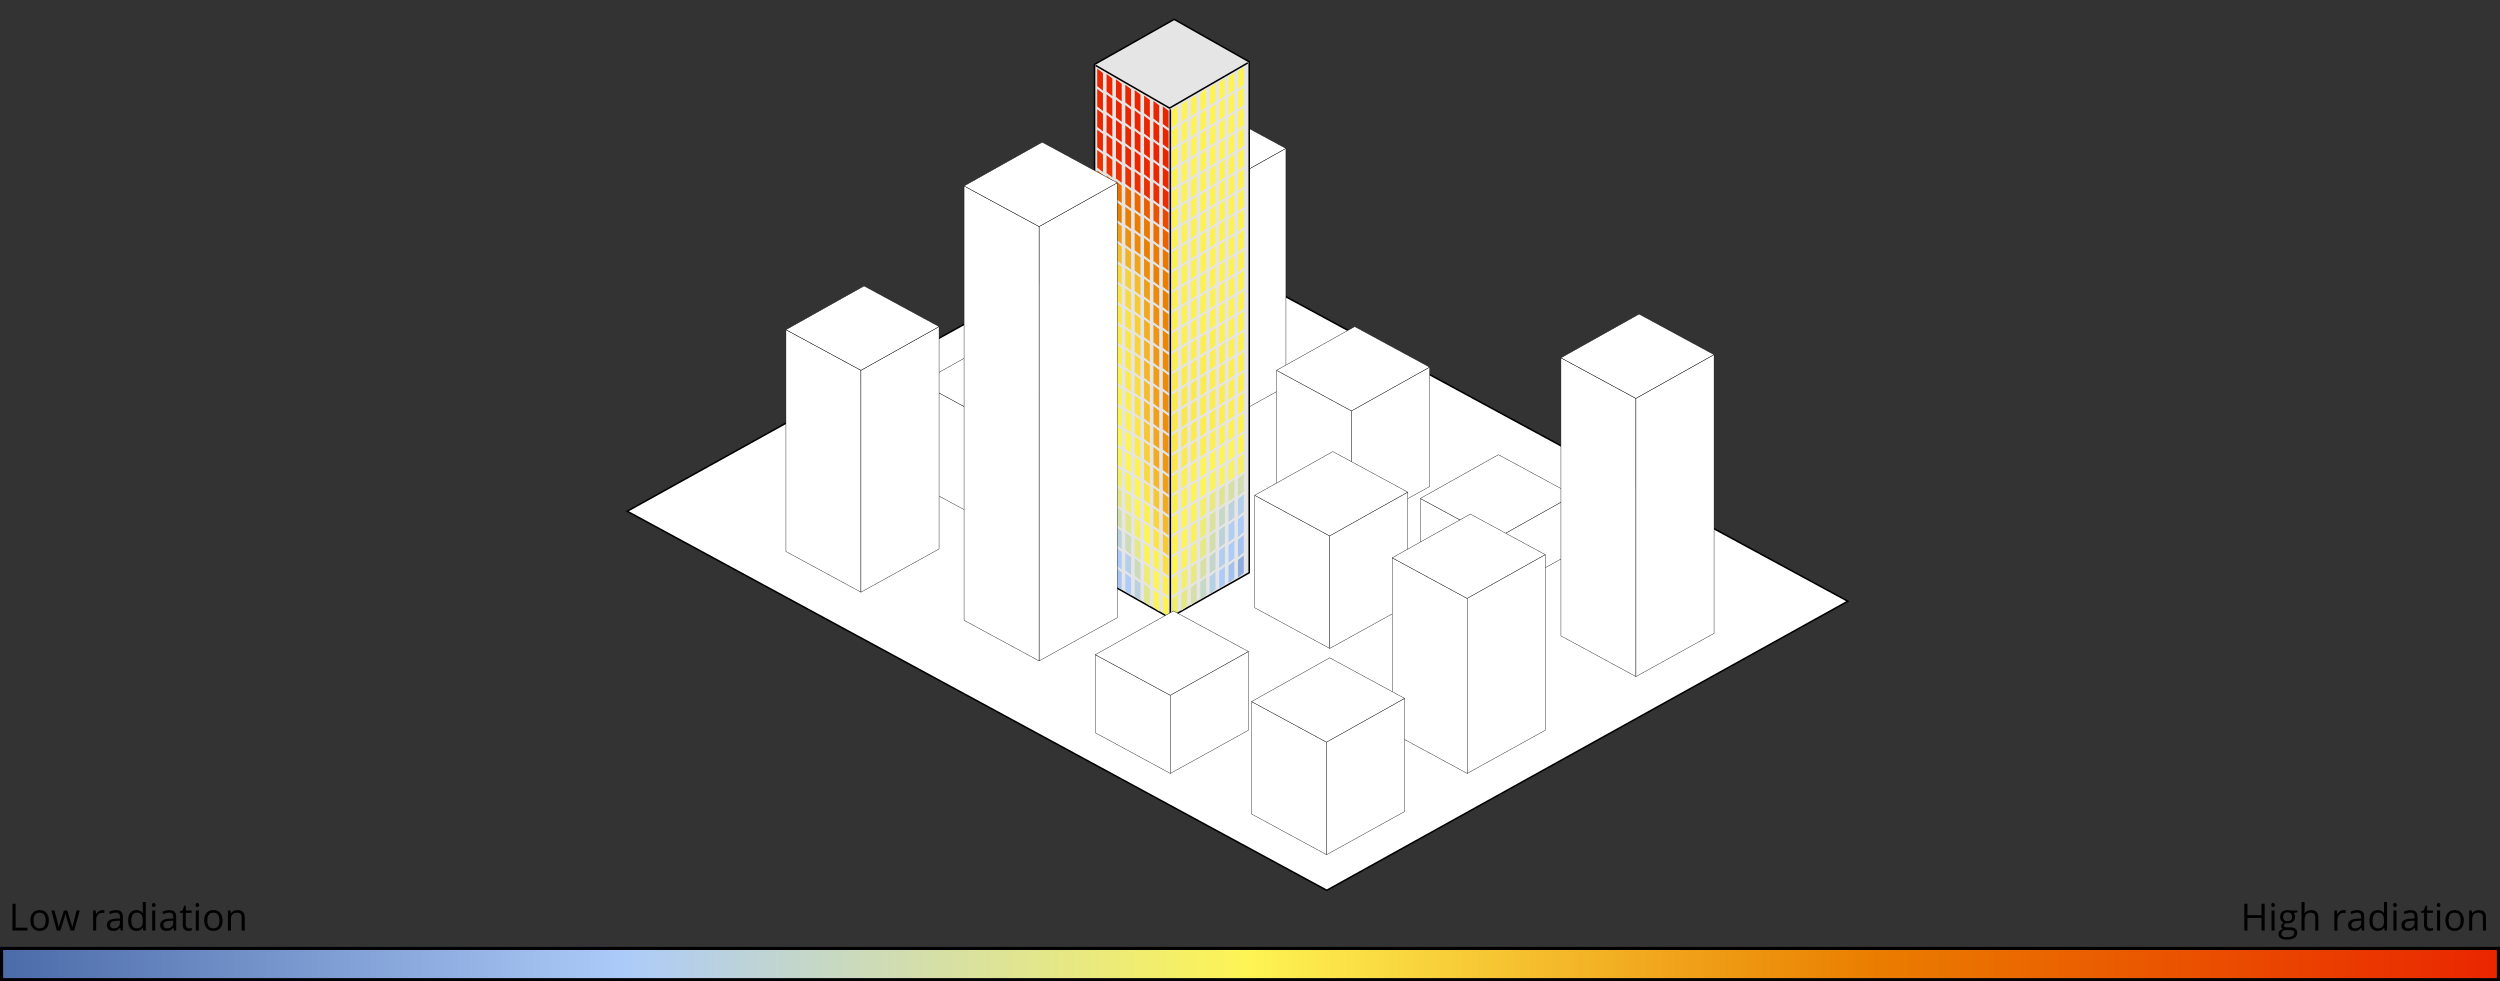 <?xml version="1.0" encoding="UTF-8"?>
<svg id="Layer_1" xmlns="http://www.w3.org/2000/svg" width="800" height="314" xmlns:xlink="http://www.w3.org/1999/xlink" viewBox="0 0 800 314">
  <rect x="0" y="0" width="800" height="314" fill="#333333" stroke="none"/>
  <defs>
    <linearGradient id="linear-gradient" x1="-4161.2" y1="-3659.78" x2="-4161.2" y2="-2863.24" gradientTransform="translate(-2862.12 4469.7) rotate(90)" gradientUnits="userSpaceOnUse">
      <stop offset="0" stop-color="#ea2600"/>
      <stop offset=".25" stop-color="#ea7e00"/>
      <stop offset=".5" stop-color="#fef454"/>
      <stop offset=".75" stop-color="#adcbf9"/>
      <stop offset="1" stop-color="#4b6ba9"/>
    </linearGradient>
  </defs>
  <path d="M424.56,284.9l-223.86-121.3,166.74-92.51,223.86,121.3-166.74,92.51Z" fill="#fff" stroke="#000" stroke-width=".5"/>
  <g>
    <polygon points="386.5 61.5 386.5 137.5 362.5 124.49 362.5 48.5 386.5 61.5" fill="#fff" stroke="#000" stroke-linecap="round" stroke-linejoin="round" stroke-width=".12"/>
    <polygon points="411.5 47.5 386.5 61.5 362.5 48.5 387.5 34.5 411.5 47.5" fill="#fff" stroke="#000" stroke-linecap="round" stroke-linejoin="round" stroke-width=".12"/>
    <polygon points="411.5 47.5 411.5 123.67 386.5 137.5 386.5 61.5 411.5 47.5" fill="#fff" stroke="#000" stroke-linecap="round" stroke-linejoin="round" stroke-width=".12"/>
  </g>
  <g>
    <polygon points="350.25 184.1 350.25 20.61 375.73 6.19 399.75 19.78 399.75 183.28 374.27 197.69 350.25 184.1" fill="#e5e5e5"/>
    <path d="M375.73,6.47l23.77,13.45v163.21l-25.23,14.28-23.77-13.45V20.75l25.23-14.28M375.73,5.9l-25.73,14.56v163.79l24.27,13.73,25.73-14.56V19.63l-24.27-13.73h0Z"/>
  </g>
  <g>
    <polygon points="318.5 135.5 318.5 168.5 294.5 155.49 294.5 122.5 318.5 135.5" fill="#fff" stroke="#000" stroke-linecap="round" stroke-linejoin="round" stroke-width=".12"/>
    <polygon points="343.5 121.5 318.5 135.5 294.5 122.5 319.5 108.5 343.5 121.5" fill="#fff" stroke="#000" stroke-linecap="round" stroke-linejoin="round" stroke-width=".12"/>
    <polygon points="343.5 121.5 343.5 154.67 318.5 168.5 318.5 135.5 343.5 121.5" fill="#fff" stroke="#000" stroke-linecap="round" stroke-linejoin="round" stroke-width=".12"/>
  </g>
  <g>
    <polygon points="275.5 118.5 275.5 189.5 251.5 176.49 251.5 105.5 275.5 118.5" fill="#fff" stroke="#000" stroke-linecap="round" stroke-linejoin="round" stroke-width=".12"/>
    <polygon points="300.5 104.5 300.5 175.67 275.5 189.5 275.5 118.5 300.5 104.5" fill="#fff" stroke="#000" stroke-linecap="round" stroke-linejoin="round" stroke-width=".12"/>
    <polygon points="300.5 104.5 275.5 118.5 251.5 105.5 276.5 91.5 300.5 104.5" fill="#fff" stroke="#000" stroke-linecap="round" stroke-linejoin="round" stroke-width=".12"/>
  </g>
  <g>
    <polygon points="432.5 131.5 432.5 169.5 408.5 156.49 408.5 118.5 432.5 131.5" fill="#fff" stroke="#000" stroke-linecap="round" stroke-linejoin="round" stroke-width=".12"/>
    <polygon points="457.5 117.5 432.5 131.5 408.5 118.5 433.5 104.5 457.5 117.5" fill="#fff" stroke="#000" stroke-linecap="round" stroke-linejoin="round" stroke-width=".12"/>
    <polygon points="457.5 117.5 457.5 155.67 432.5 169.5 432.5 131.5 457.5 117.5" fill="#fff" stroke="#000" stroke-linecap="round" stroke-linejoin="round" stroke-width=".12"/>
  </g>
  <g>
    <polygon points="425.5 171.5 425.5 207.5 401.5 194.49 401.5 158.5 425.5 171.5" fill="#fff" stroke="#000" stroke-linecap="round" stroke-linejoin="round" stroke-width=".12"/>
    <polygon points="450.5 157.5 425.5 171.5 401.5 158.5 426.5 144.5 450.5 157.5" fill="#fff" stroke="#000" stroke-linecap="round" stroke-linejoin="round" stroke-width=".12"/>
    <polygon points="450.5 157.5 450.5 193.67 425.5 207.5 425.5 171.5 450.5 157.5" fill="#fff" stroke="#000" stroke-linecap="round" stroke-linejoin="round" stroke-width=".12"/>
  </g>
  <g>
    <polygon points="478.5 172.5 478.5 190.5 454.5 177.49 454.5 159.5 478.5 172.5" fill="#fff" stroke="#000" stroke-linecap="round" stroke-linejoin="round" stroke-width=".12"/>
    <polygon points="503.5 158.5 478.5 172.5 454.5 159.5 479.5 145.5 503.5 158.5" fill="#fff" stroke="#000" stroke-linecap="round" stroke-linejoin="round" stroke-width=".12"/>
    <polygon points="503.5 158.5 503.5 176.67 478.5 190.5 478.5 172.5 503.5 158.5" fill="#fff" stroke="#000" stroke-linecap="round" stroke-linejoin="round" stroke-width=".12"/>
  </g>
  <g>
    <polygon points="469.5 191.5 469.5 247.5 445.5 234.49 445.5 178.5 469.5 191.5" fill="#fff" stroke="#000" stroke-linecap="round" stroke-linejoin="round" stroke-width=".12"/>
    <polygon points="494.5 177.5 469.5 191.5 445.5 178.5 470.5 164.5 494.5 177.5" fill="#fff" stroke="#000" stroke-linecap="round" stroke-linejoin="round" stroke-width=".12"/>
    <polygon points="494.5 177.5 494.5 233.67 469.5 247.5 469.5 191.5 494.5 177.5" fill="#fff" stroke="#000" stroke-linecap="round" stroke-linejoin="round" stroke-width=".12"/>
  </g>
  <g>
    <polygon points="523.5 127.5 523.5 216.5 499.5 203.49 499.5 114.5 523.5 127.5" fill="#fff" stroke="#000" stroke-linecap="round" stroke-linejoin="round" stroke-width=".12"/>
    <polygon points="548.5 113.5 523.5 127.5 499.5 114.5 524.5 100.5 548.5 113.5" fill="#fff" stroke="#000" stroke-linecap="round" stroke-linejoin="round" stroke-width=".12"/>
    <polygon points="548.5 113.5 548.5 202.67 523.5 216.5 523.5 127.5 548.5 113.5" fill="#fff" stroke="#000" stroke-linecap="round" stroke-linejoin="round" stroke-width=".12"/>
  </g>
  <g>
    <polygon points="424.5 237.5 424.5 273.5 400.5 260.49 400.5 224.5 424.5 237.5" fill="#fff" stroke="#000" stroke-linecap="round" stroke-linejoin="round" stroke-width=".12"/>
    <polygon points="449.5 223.5 424.5 237.5 400.5 224.5 425.5 210.5 449.5 223.5" fill="#fff" stroke="#000" stroke-linecap="round" stroke-linejoin="round" stroke-width=".12"/>
    <polygon points="449.5 223.5 449.5 259.67 424.5 273.5 424.5 237.5 449.5 223.5" fill="#fff" stroke="#000" stroke-linecap="round" stroke-linejoin="round" stroke-width=".12"/>
  </g>
  <g>
    <rect x=".5" y="303.5" width="799" height="10" fill="url(#linear-gradient)"/>
    <path d="M799,304v9H1v-9h798M800,303H0v11h800v-11h0Z"/>
  </g>
  <g>
    <rect x="2.82" y="288.65" width="151.18" height="9.29" fill="none"/>
    <path d="M4,297.77v-8.57h1v7.66h3.78v.9h-4.78Z"/>
    <path d="M15.63,294.55c0,1.05-.26,1.86-.79,2.45s-1.26.88-2.19.88c-.57,0-1.08-.13-1.53-.4s-.79-.66-1.03-1.16-.36-1.09-.36-1.77c0-1.05.26-1.86.79-2.45s1.25-.88,2.18-.88,1.61.3,2.14.9.79,1.41.79,2.43ZM10.73,294.55c0,.82.16,1.45.49,1.88s.81.64,1.45.64,1.12-.21,1.45-.64.5-1.05.5-1.88-.17-1.44-.5-1.86-.82-.64-1.46-.64-1.12.21-1.44.63-.49,1.04-.49,1.87Z"/>
    <path d="M22.57,297.77l-1.18-3.77c-.07-.23-.21-.75-.42-1.57h-.05c-.16.68-.29,1.21-.41,1.58l-1.21,3.76h-1.12l-1.75-6.42h1.02c.41,1.61.73,2.84.95,3.69s.34,1.41.37,1.71h.05c.04-.22.11-.51.21-.86s.18-.63.25-.84l1.18-3.69h1.05l1.15,3.69c.22.67.37,1.24.45,1.69h.05c.02-.14.06-.36.13-.65s.48-1.87,1.22-4.73h1.01l-1.78,6.42h-1.15Z"/>
    <path d="M32.71,291.23c.29,0,.54.02.77.07l-.13.9c-.27-.06-.5-.09-.7-.09-.52,0-.96.21-1.33.63s-.55.95-.55,1.58v3.45h-.97v-6.42h.8l.11,1.19h.05c.24-.42.53-.74.86-.97s.71-.34,1.11-.34Z"/>
    <path d="M38.63,297.77l-.19-.91h-.05c-.32.4-.64.67-.96.82s-.72.21-1.19.21c-.64,0-1.14-.16-1.5-.49s-.54-.79-.54-1.4c0-1.3,1.04-1.98,3.11-2.04l1.09-.04v-.4c0-.5-.11-.88-.33-1.12s-.56-.36-1.04-.36c-.54,0-1.14.16-1.82.49l-.3-.74c.32-.17.66-.31,1.04-.4s.75-.15,1.13-.15c.77,0,1.33.17,1.7.51s.55.88.55,1.63v4.38h-.72ZM36.43,297.08c.61,0,1.08-.17,1.43-.5s.52-.8.52-1.39v-.58l-.97.04c-.77.03-1.33.15-1.67.36s-.51.54-.51.99c0,.35.11.62.32.8s.51.28.89.28Z"/>
    <path d="M45.73,296.9h-.05c-.45.65-1.12.98-2.02.98-.84,0-1.49-.29-1.96-.86s-.7-1.39-.7-2.45.23-1.88.7-2.47,1.12-.88,1.96-.88,1.54.32,2,.95h.08l-.04-.46-.02-.45v-2.61h.97v9.12h-.79l-.13-.86ZM43.78,297.07c.66,0,1.15-.18,1.44-.54s.45-.94.45-1.75v-.21c0-.91-.15-1.56-.45-1.95s-.79-.58-1.45-.58c-.57,0-1.01.22-1.31.67s-.45,1.07-.45,1.88.15,1.44.45,1.86.74.63,1.32.63Z"/>
    <path d="M48.63,289.6c0-.22.05-.39.16-.49s.25-.16.41-.16.29.05.4.16.17.27.17.49-.06.38-.17.49-.25.16-.4.16c-.16,0-.3-.05-.41-.16s-.16-.27-.16-.49ZM49.68,297.77h-.97v-6.42h.97v6.42Z"/>
    <path d="M55.69,297.77l-.19-.91h-.05c-.32.4-.64.67-.96.82s-.72.21-1.19.21c-.64,0-1.14-.16-1.5-.49s-.54-.79-.54-1.4c0-1.3,1.04-1.98,3.11-2.04l1.09-.04v-.4c0-.5-.11-.88-.33-1.12s-.56-.36-1.04-.36c-.54,0-1.14.16-1.82.49l-.3-.74c.32-.17.66-.31,1.04-.4s.75-.15,1.13-.15c.77,0,1.33.17,1.7.51s.55.88.55,1.63v4.38h-.72ZM53.49,297.08c.61,0,1.08-.17,1.43-.5s.52-.8.52-1.39v-.58l-.97.04c-.77.03-1.33.15-1.67.36s-.51.54-.51.99c0,.35.11.62.32.8s.51.28.89.28Z"/>
    <path d="M60.49,297.08c.17,0,.34-.01.5-.04s.29-.05.38-.08v.74c-.11.05-.26.09-.47.13s-.39.05-.55.05c-1.24,0-1.86-.65-1.86-1.96v-3.82h-.92v-.47l.92-.4.41-1.37h.56v1.49h1.86v.76h-1.86v3.78c0,.39.09.68.28.89s.44.31.76.31Z"/>
    <path d="M62.57,289.6c0-.22.05-.39.16-.49s.25-.16.41-.16.29.05.4.16.17.27.17.49-.06.38-.17.49-.25.16-.4.16c-.16,0-.3-.05-.41-.16s-.16-.27-.16-.49ZM63.63,297.77h-.97v-6.42h.97v6.42Z"/>
    <path d="M71.23,294.55c0,1.05-.26,1.86-.79,2.45s-1.26.88-2.19.88c-.57,0-1.08-.13-1.53-.4s-.79-.66-1.03-1.16-.36-1.09-.36-1.77c0-1.05.26-1.86.79-2.45s1.25-.88,2.18-.88,1.61.3,2.14.9.79,1.41.79,2.43ZM66.34,294.55c0,.82.16,1.45.49,1.88s.81.64,1.45.64,1.12-.21,1.45-.64.5-1.05.5-1.88-.17-1.44-.5-1.86-.82-.64-1.46-.64-1.12.21-1.44.63-.49,1.04-.49,1.87Z"/>
    <path d="M77.33,297.77v-4.15c0-.52-.12-.91-.36-1.17s-.61-.39-1.12-.39c-.67,0-1.16.18-1.48.54s-.47.96-.47,1.8v3.37h-.97v-6.42h.79l.16.88h.05c.2-.32.48-.56.84-.74s.76-.26,1.2-.26c.77,0,1.36.19,1.75.56s.59.97.59,1.79v4.19h-.97Z"/>
  </g>
  <g>
    <rect x="646" y="288.65" width="150.47" height="9.29" fill="none"/>
    <path d="M724.69,297.77h-1v-4.03h-4.51v4.03h-1v-8.57h1v3.64h4.51v-3.64h1v8.57Z"/>
    <path d="M726.81,289.6c0-.22.05-.39.16-.49s.25-.16.41-.16.29.05.4.16.17.27.17.49-.06.38-.17.49-.25.16-.4.16c-.16,0-.3-.05-.41-.16s-.16-.27-.16-.49ZM727.86,297.77h-.97v-6.42h.97v6.42Z"/>
    <path d="M735.18,291.34v.62l-1.19.14c.11.14.21.32.29.54s.13.47.13.75c0,.63-.21,1.13-.64,1.51s-1.02.56-1.77.56c-.19,0-.37-.02-.54-.05-.41.22-.62.49-.62.83,0,.18.07.31.22.39s.39.13.74.13h1.14c.7,0,1.23.15,1.6.44s.56.72.56,1.28c0,.71-.29,1.25-.86,1.63s-1.4.56-2.5.56c-.84,0-1.49-.16-1.94-.47s-.68-.75-.68-1.32c0-.39.12-.73.38-1.01s.6-.48,1.05-.58c-.16-.07-.3-.19-.41-.35s-.17-.34-.17-.54c0-.23.06-.44.19-.62s.32-.35.59-.51c-.33-.14-.6-.37-.81-.7s-.31-.7-.31-1.12c0-.7.21-1.25.63-1.63s1.02-.57,1.79-.57c.34,0,.64.04.91.12h2.22ZM730.06,298.84c0,.35.15.61.44.79s.71.27,1.26.27c.82,0,1.42-.12,1.81-.37s.59-.58.59-.99c0-.35-.11-.59-.32-.72s-.62-.2-1.21-.2h-1.17c-.44,0-.79.11-1.03.32s-.37.51-.37.91ZM730.59,293.4c0,.45.13.79.38,1.02s.61.35,1.06.35c.95,0,1.42-.46,1.42-1.38s-.48-1.45-1.44-1.45c-.46,0-.81.12-1.05.37s-.37.61-.37,1.1Z"/>
    <path d="M740.89,297.77v-4.15c0-.52-.12-.91-.36-1.17s-.61-.39-1.12-.39c-.68,0-1.17.18-1.48.55s-.47.97-.47,1.8v3.36h-.97v-9.12h.97v2.76c0,.33-.02.61-.05.83h.06c.19-.31.46-.55.82-.73s.76-.27,1.21-.27c.79,0,1.38.19,1.77.56s.59.97.59,1.78v4.19h-.97Z"/>
    <path d="M749.91,291.23c.29,0,.54.02.77.07l-.13.9c-.27-.06-.5-.09-.7-.09-.52,0-.96.21-1.33.63s-.55.95-.55,1.58v3.45h-.97v-6.42h.8l.11,1.19h.05c.24-.42.53-.74.86-.97s.71-.34,1.11-.34Z"/>
    <path d="M755.83,297.77l-.19-.91h-.05c-.32.4-.64.67-.96.82s-.72.21-1.19.21c-.64,0-1.13-.16-1.5-.49s-.54-.79-.54-1.4c0-1.3,1.04-1.98,3.11-2.04l1.09-.04v-.4c0-.5-.11-.88-.32-1.12s-.56-.36-1.04-.36c-.54,0-1.14.16-1.82.49l-.3-.74c.32-.17.66-.31,1.04-.4s.75-.15,1.13-.15c.77,0,1.33.17,1.7.51s.55.88.55,1.63v4.38h-.72ZM753.63,297.08c.61,0,1.08-.17,1.43-.5s.52-.8.52-1.39v-.58l-.97.04c-.77.03-1.33.15-1.67.36s-.51.54-.51.99c0,.35.11.62.32.8s.51.28.89.28Z"/>
    <path d="M762.93,296.9h-.05c-.45.65-1.12.98-2.02.98-.84,0-1.49-.29-1.96-.86s-.7-1.39-.7-2.45.23-1.88.7-2.47,1.12-.88,1.96-.88,1.54.32,2,.95h.08l-.04-.46-.02-.45v-2.61h.97v9.12h-.79l-.13-.86ZM760.98,297.07c.66,0,1.15-.18,1.45-.54s.45-.94.45-1.75v-.21c0-.91-.15-1.56-.45-1.95s-.79-.58-1.45-.58c-.57,0-1.01.22-1.31.67s-.46,1.07-.46,1.88.15,1.44.45,1.86.74.63,1.32.63Z"/>
    <path d="M765.83,289.6c0-.22.05-.39.16-.49s.25-.16.41-.16.29.05.4.16.17.27.17.49-.06.38-.17.49-.25.16-.4.16c-.16,0-.3-.05-.41-.16s-.16-.27-.16-.49ZM766.88,297.77h-.97v-6.42h.97v6.42Z"/>
    <path d="M772.89,297.77l-.19-.91h-.05c-.32.4-.64.67-.96.82s-.72.21-1.19.21c-.64,0-1.13-.16-1.5-.49s-.54-.79-.54-1.4c0-1.3,1.04-1.98,3.11-2.04l1.09-.04v-.4c0-.5-.11-.88-.32-1.12s-.56-.36-1.04-.36c-.54,0-1.14.16-1.82.49l-.3-.74c.32-.17.66-.31,1.04-.4s.75-.15,1.13-.15c.77,0,1.33.17,1.7.51s.55.88.55,1.63v4.38h-.72ZM770.7,297.08c.61,0,1.08-.17,1.43-.5s.52-.8.52-1.39v-.58l-.97.04c-.77.03-1.33.15-1.67.36s-.51.54-.51.99c0,.35.11.62.32.8s.51.28.89.28Z"/>
    <path d="M777.69,297.08c.17,0,.34-.01.5-.04s.29-.05.38-.08v.74c-.11.05-.26.09-.46.13s-.39.05-.55.05c-1.24,0-1.86-.65-1.86-1.96v-3.82h-.92v-.47l.92-.4.41-1.37h.56v1.49h1.86v.76h-1.86v3.78c0,.39.09.68.28.89s.44.31.76.31Z"/>
    <path d="M779.77,289.6c0-.22.05-.39.16-.49s.25-.16.41-.16.29.05.4.16.17.27.17.49-.06.38-.17.49-.25.16-.4.16c-.16,0-.3-.05-.41-.16s-.16-.27-.16-.49ZM780.83,297.77h-.97v-6.42h.97v6.42Z"/>
    <path d="M788.43,294.55c0,1.05-.26,1.86-.79,2.45s-1.26.88-2.19.88c-.57,0-1.08-.13-1.53-.4s-.79-.66-1.03-1.16-.36-1.09-.36-1.77c0-1.05.26-1.86.79-2.45s1.25-.88,2.18-.88,1.61.3,2.14.9.79,1.41.79,2.43ZM783.54,294.55c0,.82.16,1.45.49,1.88s.81.64,1.45.64,1.12-.21,1.45-.64.49-1.05.49-1.88-.16-1.44-.49-1.86-.82-.64-1.46-.64-1.12.21-1.44.63-.49,1.04-.49,1.87Z"/>
    <path d="M794.53,297.77v-4.15c0-.52-.12-.91-.36-1.17s-.61-.39-1.12-.39c-.67,0-1.16.18-1.48.54s-.47.96-.47,1.8v3.37h-.97v-6.42h.79l.16.88h.05c.2-.32.48-.56.84-.74s.76-.26,1.2-.26c.77,0,1.36.19,1.75.56s.59.97.59,1.79v4.19h-.97Z"/>
  </g>
  <g>
    <polyline points="399.31 20.12 374.25 34.59 350.6 20.94" fill="none" stroke="#000" stroke-miterlimit="10" stroke-width=".5"/>
    <line x1="374.5" y1="35" x2="374.5" y2="197" fill="none" stroke="#000" stroke-miterlimit="10" stroke-width=".5"/>
  </g>
  <g>
    <g>
      <polygon points="396.14 28.54 396.14 22.89 398 21.4 398 27.05 396.14 28.54" fill="#fef353"/>
      <polygon points="393.13 30.3 393.13 24.66 394.99 23.17 394.99 28.81 393.13 30.3" fill="#fef353"/>
      <polygon points="390.12 32.07 390.12 26.42 391.97 24.93 391.97 30.58 390.12 32.07" fill="#fef353"/>
      <polygon points="387.1 33.83 387.1 28.19 388.96 26.7 388.96 32.34 387.1 33.83" fill="#fef353"/>
      <polygon points="384.09 35.6 384.09 29.95 385.95 28.47 385.95 34.11 384.09 35.6" fill="#fef353"/>
      <polygon points="381.08 37.37 381.08 31.72 382.93 30.23 382.93 35.88 381.08 37.37" fill="#fef253"/>
      <polygon points="378.06 39.13 378.06 33.49 379.92 32 379.92 37.64 378.06 39.13" fill="#fef353"/>
      <polygon points="375.05 40.9 375.05 35.25 376.91 33.76 376.91 39.41 375.05 40.9" fill="#fef253"/>
      <polygon points="396.14 35.05 396.14 29.4 398 27.92 398 33.56 396.14 35.05" fill="#fef353"/>
      <polygon points="393.13 36.81 393.13 31.17 394.99 29.68 394.99 35.33 393.13 36.81" fill="#fef353"/>
      <polygon points="390.12 38.58 390.12 32.94 391.97 31.45 391.97 37.09 390.12 38.58" fill="#fef353"/>
      <polygon points="387.1 40.35 387.1 34.7 388.96 33.21 388.96 38.86 387.1 40.35" fill="#fef353"/>
      <polygon points="384.09 42.11 384.09 36.47 385.95 34.98 385.95 40.62 384.09 42.11" fill="#fef353"/>
      <polygon points="381.08 43.88 381.08 38.23 382.93 36.75 382.93 42.39 381.08 43.88" fill="#fef353"/>
      <polygon points="378.06 45.64 378.06 40 379.92 38.51 379.92 44.16 378.06 45.64" fill="#fef353"/>
      <polygon points="375.05 47.41 375.05 41.77 376.91 40.28 376.91 45.92 375.05 47.41" fill="#fef253"/>
      <polygon points="396.14 41.56 396.14 35.92 398 34.43 398 40.07 396.14 41.56" fill="#fef353"/>
      <polygon points="393.13 43.33 393.13 37.68 394.99 36.19 394.99 41.84 393.13 43.33" fill="#fef353"/>
      <polygon points="390.12 45.09 390.12 39.45 391.97 37.96 391.97 43.6 390.12 45.09" fill="#fef353"/>
      <polygon points="387.1 46.86 387.1 41.21 388.96 39.73 388.96 45.37 387.1 46.86" fill="#fef353"/>
      <polygon points="384.09 48.63 384.09 42.98 385.95 41.49 385.95 47.14 384.09 48.63" fill="#fef253"/>
      <polygon points="381.08 50.39 381.08 44.75 382.93 43.26 382.93 48.9 381.08 50.39" fill="#fef353"/>
      <polygon points="378.06 52.16 378.06 46.51 379.92 45.02 379.92 50.67 378.06 52.16" fill="#fef253"/>
      <polygon points="375.05 53.92 375.05 48.28 376.91 46.79 376.91 52.43 375.05 53.92" fill="#fef253"/>
      <polygon points="396.14 48.07 396.14 42.43 398 40.94 398 46.59 396.14 48.07" fill="#fef253"/>
      <polygon points="393.13 49.84 393.13 44.2 394.99 42.71 394.99 48.35 393.13 49.84" fill="#fef353"/>
      <polygon points="390.12 51.61 390.12 45.96 391.97 44.47 391.97 50.12 390.12 51.61" fill="#fef353"/>
      <polygon points="387.1 53.37 387.1 47.73 388.96 46.24 388.96 51.88 387.1 53.37" fill="#fef353"/>
      <polygon points="384.09 55.14 384.09 49.49 385.95 48 385.95 53.65 384.09 55.14" fill="#fef253"/>
      <polygon points="381.08 56.9 381.08 51.26 382.93 49.77 382.93 55.42 381.08 56.9" fill="#fef353"/>
      <polygon points="378.06 58.67 378.06 53.03 379.92 51.54 379.92 57.18 378.06 58.67" fill="#fef353"/>
      <polygon points="375.05 60.44 375.05 54.79 376.91 53.3 376.91 58.95 375.05 60.44" fill="#fef253"/>
      <polygon points="396.14 54.59 396.14 48.94 398 47.45 398 53.1 396.14 54.59" fill="#fef353"/>
      <polygon points="393.13 56.35 393.13 50.71 394.99 49.22 394.99 54.86 393.13 56.35" fill="#fef253"/>
      <polygon points="390.12 58.12 390.12 52.47 391.97 50.99 391.97 56.63 390.12 58.12" fill="#fef253"/>
      <polygon points="387.1 59.88 387.1 54.24 388.96 52.75 388.96 58.4 387.1 59.88" fill="#fef253"/>
      <polygon points="384.09 61.65 384.09 56.01 385.95 54.52 385.95 60.16 384.09 61.65" fill="#fef253"/>
      <polygon points="381.08 63.42 381.08 57.77 382.93 56.28 382.93 61.93 381.08 63.42" fill="#fef253"/>
      <polygon points="378.06 65.18 378.06 59.54 379.92 58.05 379.92 63.69 378.06 65.18" fill="#fef252"/>
      <polygon points="375.05 66.95 375.05 61.3 376.91 59.82 376.91 65.46 375.05 66.95" fill="#fef253"/>
      <polygon points="396.14 61.1 396.14 55.46 398 53.97 398 59.61 396.14 61.1" fill="#fef253"/>
      <polygon points="393.13 62.87 393.13 57.22 394.99 55.73 394.99 61.38 393.13 62.87" fill="#fef152"/>
      <polygon points="390.12 64.63 390.12 58.99 391.97 57.5 391.97 63.14 390.12 64.63" fill="#fef252"/>
      <polygon points="387.1 66.4 387.1 60.75 388.96 59.26 388.96 64.91 387.1 66.4" fill="#fef253"/>
      <polygon points="384.09 68.16 384.09 62.52 385.95 61.03 385.95 66.68 384.09 68.16" fill="#fef252"/>
      <polygon points="381.08 69.93 381.08 64.29 382.93 62.8 382.93 68.44 381.08 69.93" fill="#fef253"/>
      <polygon points="378.06 71.7 378.06 66.05 379.92 64.56 379.92 70.21 378.06 71.7" fill="#fef252"/>
      <polygon points="375.05 73.46 375.05 67.82 376.91 66.33 376.91 71.97 375.05 73.46" fill="#fef152"/>
      <polygon points="396.14 67.61 396.14 61.97 398 60.48 398 66.12 396.14 67.61" fill="#fef253"/>
      <polygon points="393.13 69.38 393.13 63.73 394.99 62.25 394.99 67.89 393.13 69.38" fill="#fef252"/>
      <polygon points="390.12 71.14 390.12 65.5 391.97 64.01 391.97 69.66 390.12 71.14" fill="#fef252"/>
      <polygon points="387.1 72.91 387.1 67.27 388.96 65.78 388.96 71.42 387.1 72.91" fill="#fef152"/>
      <polygon points="384.09 74.68 384.09 69.03 385.95 67.54 385.95 73.19 384.09 74.68" fill="#fef252"/>
      <polygon points="381.08 76.44 381.08 70.8 382.93 69.31 382.93 74.95 381.08 76.44" fill="#fdf051"/>
      <polygon points="378.06 78.21 378.06 72.56 379.92 71.08 379.92 76.72 378.06 78.21" fill="#fef152"/>
      <polygon points="375.05 79.97 375.05 74.33 376.91 72.84 376.91 78.49 375.05 79.97" fill="#fef252"/>
      <polygon points="396.14 74.13 396.14 68.48 398 66.99 398 72.64 396.14 74.13" fill="#fef252"/>
      <polygon points="393.13 75.89 393.13 70.25 394.99 68.76 394.99 74.4 393.13 75.89" fill="#fef252"/>
      <polygon points="390.12 77.66 390.12 72.01 391.97 70.52 391.97 76.17 390.12 77.66" fill="#fdf152"/>
      <polygon points="387.1 79.42 387.1 73.78 388.96 72.29 388.96 77.93 387.1 79.42" fill="#fdf152"/>
      <polygon points="384.09 81.19 384.09 75.54 385.95 74.06 385.95 79.7 384.09 81.19" fill="#fdf152"/>
      <polygon points="381.08 82.96 381.08 77.31 382.93 75.82 382.93 81.47 381.08 82.96" fill="#fdf152"/>
      <polygon points="378.06 84.72 378.06 79.08 379.92 77.59 379.92 83.23 378.06 84.72" fill="#fdf051"/>
      <polygon points="375.05 86.49 375.05 80.84 376.91 79.35 376.91 85 375.05 86.49" fill="#fdf051"/>
      <polygon points="396.14 80.64 396.14 74.99 398 73.51 398 79.15 396.14 80.64" fill="#fef252"/>
      <polygon points="393.13 82.4 393.13 76.76 394.99 75.27 394.99 80.92 393.13 82.4" fill="#fef152"/>
      <polygon points="390.12 84.17 390.12 78.53 391.97 77.04 391.97 82.68 390.12 84.17" fill="#fef152"/>
      <polygon points="387.1 85.94 387.1 80.29 388.96 78.8 388.96 84.45 387.1 85.94" fill="#fef152"/>
      <polygon points="384.09 87.7 384.09 82.06 385.95 80.57 385.95 86.21 384.09 87.7" fill="#fdf152"/>
      <polygon points="381.08 89.47 381.08 83.82 382.93 82.34 382.93 87.98 381.08 89.47" fill="#fdf152"/>
      <polygon points="378.06 91.23 378.06 85.59 379.92 84.1 379.92 89.75 378.06 91.23" fill="#fdf051"/>
      <polygon points="375.05 93 375.05 87.36 376.91 85.87 376.91 91.51 375.05 93" fill="#fdef51"/>
      <polygon points="396.14 87.15 396.14 81.51 398 80.02 398 85.66 396.14 87.15" fill="#fef253"/>
      <polygon points="393.13 88.92 393.13 83.27 394.99 81.78 394.99 87.43 393.13 88.92" fill="#fef252"/>
      <polygon points="390.12 90.68 390.12 85.04 391.97 83.55 391.97 89.19 390.12 90.68" fill="#fef252"/>
      <polygon points="387.1 92.45 387.1 86.8 388.96 85.32 388.96 90.96 387.1 92.45" fill="#fdf152"/>
      <polygon points="384.09 94.22 384.09 88.57 385.95 87.08 385.95 92.73 384.09 94.22" fill="#fdf051"/>
      <polygon points="381.08 95.98 381.08 90.34 382.93 88.85 382.93 94.49 381.08 95.98" fill="#fdf051"/>
      <polygon points="378.06 97.75 378.06 92.1 379.92 90.61 379.92 96.26 378.06 97.75" fill="#fdef51"/>
      <polygon points="375.05 99.51 375.05 93.87 376.91 92.38 376.91 98.02 375.05 99.51" fill="#fdef51"/>
      <polygon points="396.14 93.66 396.14 88.02 398 86.53 398 92.18 396.14 93.66" fill="#fef252"/>
      <polygon points="393.13 95.43 393.13 89.79 394.99 88.3 394.99 93.94 393.13 95.43" fill="#fdf152"/>
      <polygon points="390.12 97.2 390.12 91.55 391.97 90.06 391.97 95.71 390.12 97.2" fill="#fdf051"/>
      <polygon points="387.1 98.96 387.1 93.32 388.96 91.83 388.96 97.47 387.1 98.96" fill="#fdf152"/>
      <polygon points="384.09 100.73 384.09 95.08 385.95 93.59 385.95 99.24 384.09 100.73" fill="#fdf051"/>
      <polygon points="381.08 102.49 381.08 96.85 382.93 95.36 382.93 101.01 381.08 102.49" fill="#fdf051"/>
      <polygon points="378.06 104.26 378.06 98.62 379.92 97.13 379.92 102.77 378.06 104.26" fill="#fdf051"/>
      <polygon points="375.05 106.03 375.05 100.38 376.91 98.89 376.91 104.54 375.05 106.03" fill="#fdef50"/>
      <polygon points="396.14 100.18 396.14 94.53 398 93.04 398 98.69 396.14 100.18" fill="#fef252"/>
      <polygon points="393.13 101.94 393.13 96.3 394.99 94.81 394.99 100.45 393.13 101.94" fill="#fef152"/>
      <polygon points="390.12 103.71 390.12 98.06 391.97 96.58 391.97 102.22 390.12 103.71" fill="#fdf152"/>
      <polygon points="387.1 105.47 387.1 99.83 388.96 98.34 388.96 103.99 387.1 105.47" fill="#fdf051"/>
      <polygon points="384.09 107.24 384.09 101.6 385.95 100.11 385.95 105.75 384.09 107.24" fill="#fdf051"/>
      <polygon points="381.08 109.01 381.08 103.36 382.93 101.87 382.93 107.52 381.08 109.01" fill="#fdef51"/>
      <polygon points="378.06 110.77 378.06 105.13 379.92 103.64 379.92 109.28 378.06 110.77" fill="#fdef50"/>
      <polygon points="375.05 112.54 375.05 106.89 376.91 105.41 376.91 111.05 375.05 112.54" fill="#fdee50"/>
      <polygon points="396.14 106.69 396.14 101.04 398 99.56 398 105.2 396.14 106.69" fill="#fdf152"/>
      <polygon points="393.13 108.46 393.13 102.81 394.99 101.32 394.99 106.97 393.13 108.46" fill="#fdf051"/>
      <polygon points="390.12 110.22 390.12 104.58 391.97 103.09 391.97 108.73 390.12 110.22" fill="#fdf051"/>
      <polygon points="387.1 111.99 387.1 106.34 388.96 104.85 388.96 110.5 387.1 111.99" fill="#fdee50"/>
      <polygon points="384.09 113.75 384.09 108.11 385.95 106.62 385.95 112.27 384.09 113.75" fill="#fdee50"/>
      <polygon points="381.08 115.52 381.08 109.88 382.93 108.39 382.93 114.03 381.08 115.52" fill="#fded4f"/>
      <polygon points="378.06 117.29 378.06 111.64 379.92 110.15 379.92 115.8 378.06 117.29" fill="#fded4f"/>
      <polygon points="375.05 119.05 375.05 113.41 376.91 111.92 376.91 117.56 375.05 119.05" fill="#fded4f"/>
      <polygon points="396.14 113.2 396.14 107.56 398 106.07 398 111.71 396.14 113.2" fill="#fdf051"/>
      <polygon points="393.13 114.97 393.13 109.32 394.99 107.84 394.99 113.48 393.13 114.97" fill="#fdef50"/>
      <polygon points="390.12 116.73 390.12 111.09 391.97 109.6 391.97 115.25 390.12 116.73" fill="#fdee50"/>
      <polygon points="387.1 118.5 387.1 112.86 388.96 111.37 388.96 117.01 387.1 118.5" fill="#fded4f"/>
      <polygon points="384.09 120.27 384.09 114.62 385.95 113.13 385.95 118.78 384.09 120.27" fill="#fdec4e"/>
      <polygon points="381.08 122.03 381.08 116.39 382.93 114.9 382.93 120.54 381.08 122.03" fill="#fdec4e"/>
      <polygon points="378.06 123.8 378.06 118.15 379.92 116.67 379.92 122.31 378.06 123.8" fill="#fceb4d"/>
      <polygon points="375.05 125.56 375.05 119.92 376.91 118.43 376.91 124.08 375.05 125.56" fill="#fcea4d"/>
      <polygon points="396.14 119.72 396.14 114.07 398 112.58 398 118.23 396.14 119.72" fill="#fdef50"/>
      <polygon points="393.13 121.48 393.13 115.84 394.99 114.35 394.99 119.99 393.13 121.48" fill="#fdee50"/>
      <polygon points="390.12 123.25 390.12 117.6 391.97 116.11 391.97 121.76 390.12 123.25" fill="#fdec4f"/>
      <polygon points="387.1 125.01 387.1 119.37 388.96 117.88 388.96 123.52 387.1 125.01" fill="#fded4f"/>
      <polygon points="384.09 126.78 384.09 121.13 385.95 119.65 385.95 125.29 384.09 126.78" fill="#fceb4e"/>
      <polygon points="381.08 128.55 381.08 122.9 382.93 121.41 382.93 127.06 381.08 128.55" fill="#fce94c"/>
      <polygon points="378.06 130.31 378.06 124.67 379.92 123.18 379.92 128.82 378.06 130.31" fill="#fce94c"/>
      <polygon points="375.05 132.08 375.05 126.43 376.91 124.94 376.91 130.59 375.05 132.08" fill="#fce84b"/>
      <polygon points="396.14 126.23 396.14 120.58 398 119.09 398 124.74 396.14 126.23" fill="#fdee50"/>
      <polygon points="393.13 127.99 393.13 122.35 394.99 120.86 394.99 126.51 393.13 127.99" fill="#fdee50"/>
      <polygon points="390.12 129.76 390.12 124.12 391.97 122.63 391.97 128.27 390.12 129.76" fill="#fdec4f"/>
      <polygon points="387.1 131.53 387.1 125.88 388.96 124.39 388.96 130.04 387.1 131.53" fill="#fdec4e"/>
      <polygon points="384.09 133.29 384.09 127.65 385.95 126.16 385.95 131.8 384.09 133.29" fill="#fdec4e"/>
      <polygon points="381.08 135.06 381.08 129.41 382.93 127.93 382.93 133.57 381.08 135.06" fill="#fcea4d"/>
      <polygon points="378.06 136.82 378.06 131.18 379.92 129.69 379.92 135.34 378.06 136.82" fill="#fce74b"/>
      <polygon points="375.05 138.59 375.05 132.95 376.91 131.46 376.91 137.1 375.05 138.59" fill="#fce74b"/>
      <polygon points="396.14 132.74 396.14 127.1 398 125.61 398 131.25 396.14 132.74" fill="#fdef50"/>
      <polygon points="393.13 134.51 393.13 128.86 394.99 127.37 394.99 133.02 393.13 134.51" fill="#fdee50"/>
      <polygon points="390.12 136.27 390.12 130.63 391.97 129.14 391.97 134.78 390.12 136.27" fill="#fded4f"/>
      <polygon points="387.1 138.04 387.1 132.39 388.96 130.91 388.96 136.55 387.1 138.04" fill="#fdec4e"/>
      <polygon points="384.09 139.8 384.09 134.16 385.95 132.67 385.95 138.32 384.09 139.8" fill="#fdec4e"/>
      <polygon points="381.08 141.57 381.08 135.93 382.93 134.44 382.93 140.08 381.08 141.57" fill="#fceb4d"/>
      <polygon points="378.06 143.34 378.06 137.69 379.92 136.2 379.92 141.85 378.06 143.34" fill="#fce84c"/>
      <polygon points="375.05 145.1 375.05 139.46 376.91 137.97 376.91 143.61 375.05 145.1" fill="#fce64a"/>
      <polygon points="396.14 139.25 396.14 133.61 398 132.12 398 137.77 396.14 139.25" fill="#fef252"/>
      <polygon points="393.13 141.02 393.13 135.38 394.99 133.89 394.99 139.53 393.13 141.02" fill="#fdf152"/>
      <polygon points="390.12 142.79 390.12 137.14 391.97 135.65 391.97 141.3 390.12 142.79" fill="#fdf051"/>
      <polygon points="387.1 144.55 387.1 138.91 388.96 137.42 388.96 143.06 387.1 144.55" fill="#fdef51"/>
      <polygon points="384.09 146.32 384.09 140.67 385.95 139.18 385.95 144.83 384.09 146.32" fill="#fdee50"/>
      <polygon points="381.08 148.08 381.08 142.44 382.93 140.95 382.93 146.6 381.08 148.08" fill="#fdec4f"/>
      <polygon points="378.06 149.85 378.06 144.21 379.92 142.72 379.92 148.36 378.06 149.85" fill="#fcea4d"/>
      <polygon points="375.05 151.62 375.05 145.97 376.91 144.48 376.91 150.13 375.05 151.62" fill="#fce64a"/>
      <polygon points="396.14 145.77 396.14 140.12 398 138.63 398 144.28 396.14 145.77" fill="#fef454"/>
      <polygon points="393.13 147.53 393.13 141.89 394.99 140.4 394.99 146.04 393.13 147.53" fill="#fef454"/>
      <polygon points="390.12 149.3 390.12 143.65 391.97 142.17 391.97 147.81 390.12 149.3" fill="#fef454"/>
      <polygon points="387.1 151.06 387.1 145.42 388.96 143.93 388.96 149.58 387.1 151.06" fill="#fef454"/>
      <polygon points="384.09 152.83 384.09 147.19 385.95 145.7 385.95 151.34 384.09 152.83" fill="#fef454"/>
      <polygon points="381.08 154.6 381.08 148.95 382.93 147.46 382.93 153.11 381.08 154.6" fill="#fef253"/>
      <polygon points="378.06 156.36 378.06 150.72 379.92 149.23 379.92 154.87 378.06 156.36" fill="#fdef51"/>
      <polygon points="375.05 158.13 375.05 152.48 376.91 151 376.91 156.64 375.05 158.13" fill="#fdeb4e"/>
      <polygon points="396.14 152.28 396.14 146.63 398 145.15 398 150.79 396.14 152.28" fill="#f7f063"/>
      <polygon points="393.13 154.05 393.13 148.4 394.99 146.91 394.99 152.56 393.13 154.05" fill="#f8f160"/>
      <polygon points="390.12 155.81 390.12 150.17 391.97 148.68 391.97 154.32 390.12 155.81" fill="#faf25c"/>
      <polygon points="387.1 157.58 387.1 151.93 388.96 150.44 388.96 156.09 387.1 157.58" fill="#fcf359"/>
      <polygon points="384.09 159.34 384.09 153.7 385.95 152.21 385.95 157.86 384.09 159.34" fill="#fdf455"/>
      <polygon points="381.08 161.11 381.08 155.46 382.93 153.98 382.93 159.62 381.08 161.11" fill="#fef454"/>
      <polygon points="378.06 162.88 378.06 157.23 379.92 155.74 379.92 161.39 378.06 162.88" fill="#fef253"/>
      <polygon points="375.05 164.64 375.05 159 376.91 157.51 376.91 163.15 375.05 164.64" fill="#fdee50"/>
      <polygon points="396.14 158.79 396.14 153.15 398 151.66 398 157.3 396.14 158.79" fill="#d0ddb2"/>
      <polygon points="393.13 160.56 393.13 154.91 394.99 153.43 394.99 159.07 393.13 160.56" fill="#d7e0a4"/>
      <polygon points="390.12 162.32 390.12 156.68 391.97 155.19 391.97 160.84 390.12 162.32" fill="#dfe493"/>
      <polygon points="387.1 164.09 387.1 158.45 388.96 156.96 388.96 162.6 387.1 164.09" fill="#e9e980"/>
      <polygon points="384.09 165.86 384.09 160.21 385.95 158.72 385.95 164.37 384.09 165.86" fill="#f5ef67"/>
      <polygon points="381.08 167.62 381.08 161.98 382.93 160.49 382.93 166.13 381.08 167.62" fill="#fcf358"/>
      <polygon points="378.06 169.39 378.06 163.74 379.92 162.26 379.92 167.9 378.06 169.39" fill="#fef454"/>
      <polygon points="375.05 171.15 375.05 165.51 376.91 164.02 376.91 169.67 375.05 171.15" fill="#fef152"/>
      <polygon points="396.14 165.3 396.14 159.66 398 158.17 398 163.82 396.14 165.3" fill="#b4cfea"/>
      <polygon points="393.13 167.07 393.13 161.43 394.99 159.94 394.99 165.58 393.13 167.07" fill="#bbd2dd"/>
      <polygon points="390.12 168.84 390.12 163.19 391.97 161.7 391.97 167.35 390.12 168.84" fill="#c7d8c4"/>
      <polygon points="387.1 170.6 387.1 164.96 388.96 163.47 388.96 169.11 387.1 170.6" fill="#dbe29b"/>
      <polygon points="384.09 172.37 384.09 166.72 385.95 165.24 385.95 170.88 384.09 172.37" fill="#efec73"/>
      <polygon points="381.08 174.14 381.08 168.49 382.93 167 382.93 172.65 381.08 174.14" fill="#fbf25b"/>
      <polygon points="378.06 175.9 378.06 170.26 379.92 168.77 379.92 174.41 378.06 175.9" fill="#fef454"/>
      <polygon points="375.05 177.67 375.05 172.02 376.91 170.53 376.91 176.18 375.05 177.67" fill="#fef353"/>
      <polygon points="396.14 171.82 396.14 166.17 398 164.69 398 170.33 396.14 171.82" fill="#adcbf9"/>
      <polygon points="393.13 173.58 393.13 167.94 394.99 166.45 394.99 172.1 393.13 173.58" fill="#b0cdf2"/>
      <polygon points="390.12 175.35 390.12 169.71 391.97 168.22 391.97 173.86 390.12 175.35" fill="#bcd2db"/>
      <polygon points="387.1 177.12 387.1 171.47 388.96 169.98 388.96 175.63 387.1 177.12" fill="#d3deab"/>
      <polygon points="384.09 178.88 384.09 173.24 385.95 171.75 385.95 177.39 384.09 178.88" fill="#e7e982"/>
      <polygon points="381.08 180.65 381.08 175 382.93 173.52 382.93 179.16 381.08 180.65" fill="#f5f065"/>
      <polygon points="378.06 182.41 378.06 176.77 379.92 175.28 379.92 180.93 378.06 182.41" fill="#fdf357"/>
      <polygon points="375.05 184.18 375.05 178.54 376.91 177.05 376.91 182.69 375.05 184.18" fill="#fef454"/>
      <polygon points="396.14 178.33 396.14 172.69 398 171.2 398 176.84 396.14 178.33" fill="#a5c3f2"/>
      <polygon points="393.13 180.1 393.13 174.45 394.99 172.96 394.99 178.61 393.13 180.1" fill="#adcbf9"/>
      <polygon points="390.12 181.86 390.12 176.22 391.97 174.73 391.97 180.37 390.12 181.86" fill="#b1cdf1"/>
      <polygon points="387.1 183.63 387.1 177.98 388.96 176.5 388.96 182.14 387.1 183.63" fill="#c3d6cc"/>
      <polygon points="384.09 185.39 384.09 179.75 385.95 178.26 385.95 183.91 384.09 185.39" fill="#d6e0a5"/>
      <polygon points="381.08 187.16 381.08 181.52 382.93 180.03 382.93 185.67 381.08 187.16" fill="#e8e980"/>
      <polygon points="378.06 188.93 378.06 183.28 379.92 181.79 379.92 187.44 378.06 188.93" fill="#f3ef69"/>
      <polygon points="375.05 190.69 375.05 185.05 376.91 183.56 376.91 189.2 375.05 190.69" fill="#fbf25b"/>
      <polygon points="375.05 197.21 375.05 191.56 376.91 190.07 376.91 195.72 375.05 197.21" fill="#f1ed6f"/>
      <polygon points="378.06 195.44 378.06 189.8 379.92 188.31 379.92 193.95 378.06 195.44" fill="#e6e884"/>
      <polygon points="381.08 193.67 381.08 188.03 382.93 186.54 382.93 192.19 381.08 193.67" fill="#d5dfa7"/>
      <polygon points="384.09 191.91 384.09 186.26 385.95 184.77 385.95 190.42 384.09 191.91" fill="#c6d8c6"/>
      <polygon points="387.1 190.14 387.1 184.5 388.96 183.01 388.96 188.65 387.1 190.14" fill="#b6d0e6"/>
      <polygon points="390.12 188.38 390.12 182.73 391.97 181.24 391.97 186.89 390.12 188.38" fill="#adcbf9"/>
      <polygon points="393.13 186.61 393.13 180.97 394.99 179.48 394.99 185.12 393.13 186.61" fill="#a3c1f0"/>
      <polygon points="396.14 184.84 396.14 179.2 398 177.71 398 183.36 396.14 184.84" fill="#8dabdf"/>
    </g>
    <g>
      <polygon points="372.1 195.97 372.1 190.33 373.95 191.76 373.95 197.4 372.1 195.97" fill="#fef353"/>
      <polygon points="372.1 39.67 372.1 34.02 373.95 35.45 373.95 41.09 372.1 39.67" fill="#ea2600"/>
      <polygon points="369.1 37.94 369.1 32.29 370.95 33.72 370.95 39.37 369.1 37.94" fill="#ea2600"/>
      <polygon points="366.1 36.21 366.1 30.57 367.95 32 367.95 37.64 366.1 36.21" fill="#ea2600"/>
      <polygon points="363.1 34.49 363.1 28.84 364.95 30.27 364.95 35.92 363.1 34.49" fill="#ea2600"/>
      <polygon points="360.1 32.76 360.1 27.12 361.95 28.55 361.95 34.19 360.1 32.76" fill="#ea2600"/>
      <polygon points="357.1 31.03 357.1 25.39 358.95 26.82 358.95 32.46 357.1 31.03" fill="#ea2600"/>
      <polygon points="354.1 29.31 354.1 23.66 355.95 25.09 355.95 30.74 354.1 29.31" fill="#ea2600"/>
      <polygon points="351.1 27.58 351.1 21.94 352.95 23.37 352.95 29.01 351.1 27.58" fill="#ea2600"/>
      <polygon points="372.1 46.18 372.1 40.53 373.95 41.96 373.95 47.61 372.1 46.18" fill="#ea2600"/>
      <polygon points="369.1 44.45 369.1 38.81 370.95 40.24 370.95 45.88 369.1 44.45" fill="#ea2600"/>
      <polygon points="366.1 42.73 366.1 37.08 367.95 38.51 367.95 44.16 366.1 42.73" fill="#ea2600"/>
      <polygon points="363.1 41 363.1 35.35 364.95 36.78 364.95 42.43 363.1 41" fill="#ea2600"/>
      <polygon points="360.1 39.27 360.1 33.63 361.95 35.06 361.95 40.7 360.1 39.27" fill="#ea2600"/>
      <polygon points="357.1 37.55 357.1 31.9 358.95 33.33 358.95 38.98 357.1 37.55" fill="#ea2600"/>
      <polygon points="354.1 35.82 354.1 30.18 355.95 31.61 355.95 37.25 354.1 35.82" fill="#ea2600"/>
      <polygon points="351.1 34.09 351.1 28.45 352.95 29.88 352.95 35.52 351.1 34.09" fill="#ea2600"/>
      <polygon points="372.1 52.69 372.1 47.05 373.95 48.48 373.95 54.12 372.1 52.69" fill="#ea2600"/>
      <polygon points="369.1 50.96 369.1 45.32 370.95 46.75 370.95 52.39 369.1 50.96" fill="#ea2600"/>
      <polygon points="366.1 49.24 366.1 43.59 367.95 45.02 367.95 50.67 366.1 49.24" fill="#ea2600"/>
      <polygon points="363.1 47.51 363.1 41.87 364.95 43.3 364.95 48.94 363.1 47.51" fill="#ea2600"/>
      <polygon points="360.1 45.79 360.1 40.14 361.95 41.57 361.95 47.22 360.1 45.79" fill="#ea2600"/>
      <polygon points="357.1 44.06 357.1 38.42 358.95 39.84 358.95 45.49 357.1 44.06" fill="#ea2600"/>
      <polygon points="354.1 42.33 354.1 36.69 355.95 38.12 355.95 43.76 354.1 42.33" fill="#ea2600"/>
      <polygon points="351.1 40.61 351.1 34.96 352.95 36.39 352.95 42.04 351.1 40.61" fill="#ea2600"/>
      <polygon points="372.1 59.2 372.1 53.56 373.95 54.99 373.95 60.63 372.1 59.2" fill="#ea2800"/>
      <polygon points="369.1 57.48 369.1 51.83 370.95 53.26 370.95 58.91 369.1 57.48" fill="#ea2800"/>
      <polygon points="366.1 55.75 366.1 50.11 367.95 51.54 367.95 57.18 366.1 55.75" fill="#ea2800"/>
      <polygon points="363.1 54.03 363.1 48.38 364.95 49.81 364.95 55.45 363.1 54.03" fill="#ea2800"/>
      <polygon points="360.1 52.3 360.1 46.65 361.95 48.08 361.95 53.73 360.1 52.3" fill="#ea2800"/>
      <polygon points="357.1 50.57 357.1 44.93 358.95 46.36 358.95 52 357.1 50.57" fill="#ea2800"/>
      <polygon points="354.1 48.85 354.1 43.2 355.95 44.63 355.95 50.28 354.1 48.85" fill="#ea2900"/>
      <polygon points="351.1 47.12 351.1 41.48 352.95 42.9 352.95 48.55 351.1 47.12" fill="#ea2900"/>
      <polygon points="372.1 65.72 372.1 60.07 373.95 61.5 373.95 67.15 372.1 65.72" fill="#ea2d00"/>
      <polygon points="369.1 63.99 369.1 58.35 370.95 59.78 370.95 65.42 369.1 63.99" fill="#ea2e00"/>
      <polygon points="366.1 62.26 366.1 56.62 367.95 58.05 367.95 63.69 366.1 62.26" fill="#ea2f00"/>
      <polygon points="363.1 60.54 363.1 54.89 364.95 56.32 364.95 61.97 363.1 60.54" fill="#ea3000"/>
      <polygon points="360.1 58.81 360.1 53.17 361.95 54.6 361.95 60.24 360.1 58.81" fill="#ea3100"/>
      <polygon points="357.1 57.09 357.1 51.44 358.95 52.87 358.95 58.51 357.1 57.09" fill="#ea3300"/>
      <polygon points="354.1 55.36 354.1 49.71 355.95 51.14 355.95 56.79 354.1 55.36" fill="#ea3300"/>
      <polygon points="351.1 53.63 351.1 47.99 352.95 49.42 352.95 55.06 351.1 53.63" fill="#ea3400"/>
      <polygon points="372.1 72.23 372.1 66.59 373.95 68.01 373.95 73.66 372.1 72.23" fill="#ea4900"/>
      <polygon points="369.1 70.5 369.1 64.86 370.95 66.29 370.95 71.93 369.1 70.5" fill="#ea5100"/>
      <polygon points="366.1 68.78 366.1 63.13 367.95 64.56 367.95 70.21 366.1 68.78" fill="#ea5f00"/>
      <polygon points="363.1 67.05 363.1 61.41 364.95 62.84 364.95 68.48 363.1 67.05" fill="#ea6800"/>
      <polygon points="360.1 65.32 360.1 59.68 361.95 61.11 361.95 66.75 360.1 65.32" fill="#ea6d00"/>
      <polygon points="357.1 63.6 357.1 57.95 358.95 59.38 358.95 65.03 357.1 63.6" fill="#ea7200"/>
      <polygon points="354.1 61.87 354.1 56.23 355.95 57.66 355.95 63.3 354.1 61.87" fill="#ea7300"/>
      <polygon points="351.1 60.15 351.1 54.5 352.95 55.93 352.95 61.57 351.1 60.15" fill="#ea7200"/>
      <polygon points="372.1 78.74 372.1 73.1 373.95 74.53 373.95 80.17 372.1 78.74" fill="#ea6200"/>
      <polygon points="369.1 77.02 369.1 71.37 370.95 72.8 370.95 78.45 369.1 77.02" fill="#ea6e00"/>
      <polygon points="366.1 75.29 366.1 69.65 367.95 71.07 367.95 76.72 366.1 75.29" fill="#ea7900"/>
      <polygon points="363.1 73.56 363.1 67.92 364.95 69.35 364.95 74.99 363.1 73.56" fill="#ea7d00"/>
      <polygon points="360.1 71.84 360.1 66.19 361.95 67.62 361.95 73.27 360.1 71.84" fill="#ea7e00"/>
      <polygon points="357.1 70.11 357.1 64.47 358.95 65.9 358.95 71.54 357.1 70.11" fill="#ea7f01"/>
      <polygon points="354.1 68.38 354.1 62.74 355.95 64.17 355.95 69.81 354.1 68.38" fill="#ea8002"/>
      <polygon points="351.1 66.66 351.1 61.01 352.95 62.44 352.95 68.09 351.1 66.66" fill="#ea7e00"/>
      <polygon points="372.1 85.26 372.1 79.61 373.95 81.04 373.95 86.69 372.1 85.26" fill="#ea7700"/>
      <polygon points="369.1 83.53 369.1 77.88 370.95 79.31 370.95 84.96 369.1 83.53" fill="#ea7d00"/>
      <polygon points="366.1 81.8 366.1 76.16 367.95 77.59 367.95 83.23 366.1 81.8" fill="#ea7f01"/>
      <polygon points="363.1 80.08 363.1 74.43 364.95 75.86 364.95 81.51 363.1 80.08" fill="#ec8908"/>
      <polygon points="360.1 78.35 360.1 72.71 361.95 74.13 361.95 79.78 360.1 78.35" fill="#ed920f"/>
      <polygon points="357.1 76.62 357.1 70.98 358.95 72.41 358.95 78.05 357.1 76.62" fill="#ef9e17"/>
      <polygon points="354.1 74.9 354.1 69.25 355.95 70.68 355.95 76.33 354.1 74.9" fill="#ef9c16"/>
      <polygon points="351.1 73.17 351.1 67.53 352.95 68.96 352.95 74.6 351.1 73.17" fill="#ee930f"/>
      <polygon points="372.1 91.77 372.1 86.12 373.95 87.55 373.95 93.2 372.1 91.77" fill="#ea7e00"/>
      <polygon points="369.1 90.04 369.1 84.4 370.95 85.83 370.95 91.47 369.1 90.04" fill="#ea8002"/>
      <polygon points="366.1 88.32 366.1 82.67 367.95 84.1 367.95 89.75 366.1 88.32" fill="#ed8d0b"/>
      <polygon points="363.1 86.59 363.1 80.94 364.95 82.37 364.95 88.02 363.1 86.59" fill="#f0a41b"/>
      <polygon points="360.1 84.86 360.1 79.22 361.95 80.65 361.95 86.29 360.1 84.86" fill="#f3b326"/>
      <polygon points="357.1 83.14 357.1 77.49 358.95 78.92 358.95 84.57 357.1 83.14" fill="#f5bf2e"/>
      <polygon points="354.1 81.41 354.1 75.77 355.95 77.19 355.95 82.84 354.1 81.41" fill="#f5c130"/>
      <polygon points="351.1 79.68 351.1 74.04 352.95 75.47 352.95 81.11 351.1 79.68" fill="#f3b124"/>
      <polygon points="372.1 98.28 372.1 92.64 373.95 94.07 373.95 99.71 372.1 98.28" fill="#ea8001"/>
      <polygon points="369.1 96.55 369.1 90.91 370.95 92.34 370.95 97.98 369.1 96.55" fill="#ec8908"/>
      <polygon points="366.1 94.83 366.1 89.18 367.95 90.61 367.95 96.26 366.1 94.83" fill="#ef9e17"/>
      <polygon points="363.1 93.1 363.1 87.46 364.95 88.89 364.95 94.53 363.1 93.1" fill="#f5bd2d"/>
      <polygon points="360.1 91.38 360.1 85.73 361.95 87.16 361.95 92.81 360.1 91.38" fill="#f8d03a"/>
      <polygon points="357.1 89.65 357.1 84 358.95 85.43 358.95 91.08 357.1 89.65" fill="#f9d840"/>
      <polygon points="354.1 87.92 354.1 82.28 355.95 83.71 355.95 89.35 354.1 87.92" fill="#f9d840"/>
      <polygon points="351.1 86.2 351.1 80.55 352.95 81.98 352.95 87.63 351.1 86.2" fill="#f8ce39"/>
      <polygon points="372.1 104.79 372.1 99.15 373.95 100.58 373.95 106.22 372.1 104.79" fill="#eb8404"/>
      <polygon points="369.1 103.07 369.1 97.42 370.95 98.85 370.95 104.5 369.1 103.07" fill="#ed8e0c"/>
      <polygon points="366.1 101.34 366.1 95.7 367.95 97.13 367.95 102.77 366.1 101.34" fill="#f1a81e"/>
      <polygon points="363.1 99.62 363.1 93.97 364.95 95.4 364.95 101.04 363.1 99.62" fill="#f7c935"/>
      <polygon points="360.1 97.89 360.1 92.24 361.95 93.67 361.95 99.32 360.1 97.89" fill="#f9d941"/>
      <polygon points="357.1 96.16 357.1 90.52 358.95 91.95 358.95 97.59 357.1 96.16" fill="#fbe348"/>
      <polygon points="354.1 94.44 354.1 88.79 355.95 90.22 355.95 95.86 354.1 94.44" fill="#fbe147"/>
      <polygon points="351.1 92.71 351.1 87.06 352.95 88.49 352.95 94.14 351.1 92.71" fill="#f9d63f"/>
      <polygon points="372.1 111.31 372.1 105.66 373.95 107.09 373.95 112.74 372.1 111.31" fill="#eb8605"/>
      <polygon points="369.1 109.58 369.1 103.94 370.95 105.37 370.95 111.01 369.1 109.58" fill="#ee9410"/>
      <polygon points="366.1 107.85 366.1 102.21 367.95 103.64 367.95 109.28 366.1 107.85" fill="#f2af23"/>
      <polygon points="363.1 106.13 363.1 100.48 364.95 101.91 364.95 107.56 363.1 106.13" fill="#f8ce39"/>
      <polygon points="360.1 104.4 360.1 98.76 361.95 100.19 361.95 105.83 360.1 104.4" fill="#fbe046"/>
      <polygon points="357.1 102.68 357.1 97.03 358.95 98.46 358.95 104.1 357.1 102.68" fill="#fce74b"/>
      <polygon points="354.1 100.95 354.1 95.3 355.95 96.73 355.95 102.38 354.1 100.95" fill="#fce84b"/>
      <polygon points="351.1 99.22 351.1 93.58 352.95 95.01 352.95 100.65 351.1 99.22" fill="#fadd44"/>
      <polygon points="372.1 117.82 372.1 112.18 373.95 113.6 373.95 119.25 372.1 117.82" fill="#ec8908"/>
      <polygon points="369.1 116.09 369.1 110.45 370.95 111.88 370.95 117.52 369.1 116.09" fill="#ee9712"/>
      <polygon points="366.1 114.37 366.1 108.72 367.95 110.15 367.95 115.8 366.1 114.37" fill="#f3b527"/>
      <polygon points="363.1 112.64 363.1 107 364.95 108.43 364.95 114.07 363.1 112.64" fill="#f8d33d"/>
      <polygon points="360.1 110.91 360.1 105.27 361.95 106.7 361.95 112.34 360.1 110.91" fill="#fbe549"/>
      <polygon points="357.1 109.19 357.1 103.54 358.95 104.97 358.95 110.62 357.1 109.19" fill="#fceb4e"/>
      <polygon points="354.1 107.46 354.1 101.82 355.95 103.25 355.95 108.89 354.1 107.46" fill="#fcea4d"/>
      <polygon points="351.1 105.73 351.1 100.09 352.95 101.52 352.95 107.16 351.1 105.73" fill="#fbe046"/>
      <polygon points="372.1 124.33 372.1 118.69 373.95 120.12 373.95 125.76 372.1 124.33" fill="#ec8a09"/>
      <polygon points="369.1 122.61 369.1 116.96 370.95 118.39 370.95 124.04 369.1 122.61" fill="#ef9b15"/>
      <polygon points="366.1 120.88 366.1 115.24 367.95 116.66 367.95 122.31 366.1 120.88" fill="#f4b628"/>
      <polygon points="363.1 119.15 363.1 113.51 364.95 114.94 364.95 120.58 363.1 119.15" fill="#f9d63f"/>
      <polygon points="360.1 117.43 360.1 111.78 361.95 113.21 361.95 118.86 360.1 117.43" fill="#fce74b"/>
      <polygon points="357.1 115.7 357.1 110.06 358.95 111.49 358.95 117.13 357.1 115.7" fill="#fdee50"/>
      <polygon points="354.1 113.97 354.1 108.33 355.95 109.76 355.95 115.4 354.1 113.97" fill="#fded4f"/>
      <polygon points="351.1 112.25 351.1 106.6 352.95 108.03 352.95 113.68 351.1 112.25" fill="#fbe449"/>
      <polygon points="372.1 130.85 372.1 125.2 373.95 126.63 373.95 132.27 372.1 130.85" fill="#ec8c0a"/>
      <polygon points="369.1 129.12 369.1 123.47 370.95 124.9 370.95 130.55 369.1 129.12" fill="#f09f18"/>
      <polygon points="366.1 127.39 366.1 121.75 367.95 123.18 367.95 128.82 366.1 127.39" fill="#f4bb2c"/>
      <polygon points="363.1 125.67 363.1 120.02 364.95 121.45 364.95 127.1 363.1 125.67" fill="#fadd43"/>
      <polygon points="360.1 123.94 360.1 118.3 361.95 119.72 361.95 125.37 360.1 123.94" fill="#fce94c"/>
      <polygon points="357.1 122.21 357.1 116.57 358.95 118 358.95 123.64 357.1 122.21" fill="#fdf051"/>
      <polygon points="354.1 120.49 354.1 114.84 355.95 116.27 355.95 121.92 354.1 120.49" fill="#fdf051"/>
      <polygon points="351.1 118.76 351.1 113.12 352.95 114.55 352.95 120.19 351.1 118.76" fill="#fce84b"/>
      <polygon points="372.1 137.36 372.1 131.71 373.95 133.14 373.95 138.79 372.1 137.36" fill="#ed8e0b"/>
      <polygon points="369.1 135.63 369.1 129.99 370.95 131.42 370.95 137.06 369.1 135.63" fill="#f0a018"/>
      <polygon points="366.1 133.91 366.1 128.26 367.95 129.69 367.95 135.33 366.1 133.91" fill="#f5bd2d"/>
      <polygon points="363.1 132.18 363.1 126.53 364.95 127.96 364.95 133.61 363.1 132.18" fill="#fbe046"/>
      <polygon points="360.1 130.45 360.1 124.81 361.95 126.24 361.95 131.88 360.1 130.45" fill="#fdee50"/>
      <polygon points="357.1 128.73 357.1 123.08 358.95 124.51 358.95 130.16 357.1 128.73" fill="#fef152"/>
      <polygon points="354.1 127 354.1 121.36 355.95 122.78 355.95 128.43 354.1 127" fill="#fef252"/>
      <polygon points="351.1 125.27 351.1 119.63 352.95 121.06 352.95 126.7 351.1 125.27" fill="#fdec4e"/>
      <polygon points="372.1 143.87 372.1 138.23 373.95 139.66 373.95 145.3 372.1 143.87" fill="#ed910e"/>
      <polygon points="369.1 142.14 369.1 136.5 370.95 137.93 370.95 143.57 369.1 142.14" fill="#f1a71d"/>
      <polygon points="366.1 140.42 366.1 134.77 367.95 136.2 367.95 141.85 366.1 140.42" fill="#f6c633"/>
      <polygon points="363.1 138.69 363.1 133.05 364.95 134.48 364.95 140.12 363.1 138.69" fill="#fbe549"/>
      <polygon points="360.1 136.97 360.1 131.32 361.95 132.75 361.95 138.39 360.1 136.97" fill="#fdf051"/>
      <polygon points="357.1 135.24 357.1 129.59 358.95 131.02 358.95 136.67 357.1 135.24" fill="#fef354"/>
      <polygon points="354.1 133.51 354.1 127.87 355.95 129.3 355.95 134.94 354.1 133.51" fill="#fef454"/>
      <polygon points="351.1 131.79 351.1 126.14 352.95 127.57 352.95 133.22 351.1 131.79" fill="#fef253"/>
      <polygon points="372.1 150.38 372.1 144.74 373.95 146.17 373.95 151.81 372.1 150.38" fill="#ee9611"/>
      <polygon points="369.1 148.66 369.1 143.01 370.95 144.44 370.95 150.09 369.1 148.66" fill="#f2ab20"/>
      <polygon points="366.1 146.93 366.1 141.29 367.95 142.72 367.95 148.36 366.1 146.93" fill="#f8cf3a"/>
      <polygon points="363.1 145.2 363.1 139.56 364.95 140.99 364.95 146.63 363.1 145.2" fill="#fdeb4e"/>
      <polygon points="360.1 143.48 360.1 137.83 361.95 139.26 361.95 144.91 360.1 143.48" fill="#fef454"/>
      <polygon points="357.1 141.75 357.1 136.11 358.95 137.54 358.95 143.18 357.1 141.75" fill="#fef454"/>
      <polygon points="354.1 140.03 354.1 134.38 355.95 135.81 355.95 141.45 354.1 140.03" fill="#fef455"/>
      <polygon points="351.1 138.3 351.1 132.65 352.95 134.08 352.95 139.73 351.1 138.3" fill="#fef454"/>
      <polygon points="372.1 156.9 372.1 151.25 373.95 152.68 373.95 158.33 372.1 156.9" fill="#f0a018"/>
      <polygon points="369.1 155.17 369.1 149.53 370.95 150.96 370.95 156.6 369.1 155.17" fill="#f4b82a"/>
      <polygon points="366.1 153.44 366.1 147.8 367.95 149.23 367.95 154.87 366.1 153.44" fill="#f9d941"/>
      <polygon points="363.1 151.72 363.1 146.07 364.95 147.5 364.95 153.15 363.1 151.72" fill="#fef152"/>
      <polygon points="360.1 149.99 360.1 144.35 361.95 145.78 361.95 151.42 360.1 149.99" fill="#fef454"/>
      <polygon points="357.1 148.26 357.1 142.62 358.95 144.05 358.95 149.69 357.1 148.26" fill="#fbf35a"/>
      <polygon points="354.1 146.54 354.1 140.89 355.95 142.32 355.95 147.97 354.1 146.54" fill="#f9f15e"/>
      <polygon points="351.1 144.81 351.1 139.17 352.95 140.6 352.95 146.24 351.1 144.81" fill="#fcf359"/>
      <polygon points="372.1 163.41 372.1 157.77 373.95 159.19 373.95 164.84 372.1 163.41" fill="#f2aa20"/>
      <polygon points="369.1 161.68 369.1 156.04 370.95 157.47 370.95 163.11 369.1 161.68" fill="#f6c633"/>
      <polygon points="366.1 159.96 366.1 154.31 367.95 155.74 367.95 161.39 366.1 159.96" fill="#fbe549"/>
      <polygon points="363.1 158.23 363.1 152.59 364.95 154.02 364.95 159.66 363.1 158.23" fill="#fef454"/>
      <polygon points="360.1 156.5 360.1 150.86 361.95 152.29 361.95 157.93 360.1 156.5" fill="#faf25c"/>
      <polygon points="357.1 154.78 357.1 149.13 358.95 150.56 358.95 156.21 357.1 154.78" fill="#f3ef6a"/>
      <polygon points="354.1 153.05 354.1 147.41 355.95 148.84 355.95 154.48 354.1 153.05" fill="#eeec74"/>
      <polygon points="351.1 151.32 351.1 145.68 352.95 147.11 352.95 152.75 351.1 151.32" fill="#f2ee6b"/>
      <polygon points="372.1 169.92 372.1 164.28 373.95 165.71 373.95 171.35 372.1 169.92" fill="#f4ba2b"/>
      <polygon points="369.1 168.2 369.1 162.55 370.95 163.98 370.95 169.63 369.1 168.2" fill="#f9d53e"/>
      <polygon points="366.1 166.47 366.1 160.83 367.95 162.25 367.95 167.9 366.1 166.47" fill="#fdef50"/>
      <polygon points="363.1 164.74 363.1 159.1 364.95 160.53 364.95 166.17 363.1 164.74" fill="#fcf358"/>
      <polygon points="360.1 163.02 360.1 157.37 361.95 158.8 361.95 164.45 360.1 163.02" fill="#f1ed6f"/>
      <polygon points="357.1 161.29 357.1 155.65 358.95 157.08 358.95 162.72 357.1 161.29" fill="#e5e787"/>
      <polygon points="354.1 159.56 354.1 153.92 355.95 155.35 355.95 160.99 354.1 159.56" fill="#dfe494"/>
      <polygon points="351.1 157.84 351.1 152.19 352.95 153.62 352.95 159.27 351.1 157.84" fill="#e3e68b"/>
      <polygon points="372.1 176.44 372.1 170.79 373.95 172.22 373.95 177.86 372.1 176.44" fill="#f7c935"/>
      <polygon points="369.1 174.71 369.1 169.06 370.95 170.49 370.95 176.14 369.1 174.71" fill="#fbe348"/>
      <polygon points="366.1 172.98 366.1 167.34 367.95 168.77 367.95 174.41 366.1 172.98" fill="#fef454"/>
      <polygon points="363.1 171.26 363.1 165.61 364.95 167.04 364.95 172.69 363.1 171.26" fill="#f5ef67"/>
      <polygon points="360.1 169.53 360.1 163.89 361.95 165.31 361.95 170.96 360.1 169.53" fill="#e2e68c"/>
      <polygon points="357.1 167.8 357.1 162.16 358.95 163.59 358.95 169.23 357.1 167.8" fill="#d2deae"/>
      <polygon points="354.1 166.08 354.1 160.43 355.95 161.86 355.95 167.51 354.1 166.08" fill="#cadabe"/>
      <polygon points="351.1 164.35 351.1 158.71 352.95 160.14 352.95 165.78 351.1 164.35" fill="#d0dcb3"/>
      <polygon points="372.1 182.95 372.1 177.3 373.95 178.73 373.95 184.38 372.1 182.95" fill="#fade44"/>
      <polygon points="369.1 181.22 369.1 175.58 370.95 177.01 370.95 182.65 369.1 181.22" fill="#fdf051"/>
      <polygon points="366.1 179.5 366.1 173.85 367.95 175.28 367.95 180.92 366.1 179.5" fill="#fcf359"/>
      <polygon points="363.1 177.77 363.1 172.12 364.95 173.55 364.95 179.2 363.1 177.77" fill="#e5e788"/>
      <polygon points="360.1 176.04 360.1 170.4 361.95 171.83 361.95 177.47 360.1 176.04" fill="#ccdbba"/>
      <polygon points="357.1 174.32 357.1 168.67 358.95 170.1 358.95 175.75 357.1 174.32" fill="#bcd2db"/>
      <polygon points="354.1 172.59 354.1 166.95 355.95 168.37 355.95 174.02 354.1 172.59" fill="#b6cfe7"/>
      <polygon points="351.1 170.86 351.1 165.22 352.95 166.65 352.95 172.29 351.1 170.86" fill="#bad2df"/>
      <polygon points="372.1 189.46 372.1 183.82 373.95 185.25 373.95 190.89 372.1 189.46" fill="#fdee50"/>
      <polygon points="369.1 187.73 369.1 182.09 370.95 183.52 370.95 189.16 369.1 187.73" fill="#fef454"/>
      <polygon points="366.1 186.01 366.1 180.36 367.95 181.79 367.95 187.44 366.1 186.01" fill="#efec72"/>
      <polygon points="363.1 184.28 363.1 178.64 364.95 180.07 364.95 185.71 363.1 184.28" fill="#cbdabb"/>
      <polygon points="360.1 182.56 360.1 176.91 361.95 178.34 361.95 183.98 360.1 182.56" fill="#b5cfe8"/>
      <polygon points="357.1 180.83 357.1 175.18 358.95 176.61 358.95 182.26 357.1 180.83" fill="#adcbf8"/>
      <polygon points="354.1 179.1 354.1 173.46 355.95 174.89 355.95 180.53 354.1 179.1" fill="#adcbf9"/>
      <polygon points="351.1 177.38 351.1 171.73 352.95 173.16 352.95 178.81 351.1 177.38" fill="#adcbf9"/>
      <polygon points="351.1 183.89 351.1 178.24 352.95 179.67 352.95 185.32 351.1 183.89" fill="#a5c4f3"/>
      <polygon points="354.1 185.62 354.1 179.97 355.95 181.4 355.95 187.05 354.1 185.62" fill="#a1c0ef"/>
      <polygon points="357.1 187.34 357.1 181.7 358.95 183.13 358.95 188.77 357.1 187.34" fill="#a8c6f5"/>
      <polygon points="360.1 189.07 360.1 183.42 361.95 184.85 361.95 190.5 360.1 189.07" fill="#adcbf9"/>
      <polygon points="363.1 190.79 363.1 185.15 364.95 186.58 364.95 192.22 363.1 190.79" fill="#bbd2dd"/>
      <polygon points="366.1 192.52 366.1 186.88 367.95 188.31 367.95 193.95 366.1 192.52" fill="#e1e68e"/>
      <polygon points="369.1 194.25 369.1 188.6 370.95 190.03 370.95 195.68 369.1 194.25" fill="#fbf35a"/>
    </g>
  </g>
  <g>
    <polygon points="357.5 58.5 357.5 197.67 332.5 211.5 332.5 72.5 357.5 58.5" fill="#fff" stroke="#000" stroke-linecap="round" stroke-linejoin="round" stroke-width=".12"/>
    <polygon points="332.5 72.5 332.5 211.5 308.5 198.49 308.5 59.5 332.5 72.5" fill="#fff" stroke="#000" stroke-linecap="round" stroke-linejoin="round" stroke-width=".12"/>
    <polygon points="357.5 58.5 332.5 72.5 308.5 59.5 333.5 45.5 357.5 58.5" fill="#fff" stroke="#000" stroke-linecap="round" stroke-linejoin="round" stroke-width=".12"/>
  </g>
  <g>
    <polygon points="374.5 222.5 374.5 247.5 350.5 234.49 350.5 209.5 374.5 222.5" fill="#fff" stroke="#000" stroke-linecap="round" stroke-linejoin="round" stroke-width=".12"/>
    <polygon points="399.5 208.5 374.5 222.5 350.5 209.5 375.5 195.5 399.5 208.5" fill="#fff" stroke="#000" stroke-linecap="round" stroke-linejoin="round" stroke-width=".12"/>
    <polygon points="399.5 208.5 399.5 233.67 374.5 247.5 374.5 222.5 399.5 208.5" fill="#fff" stroke="#000" stroke-linecap="round" stroke-linejoin="round" stroke-width=".12"/>
  </g>
</svg>